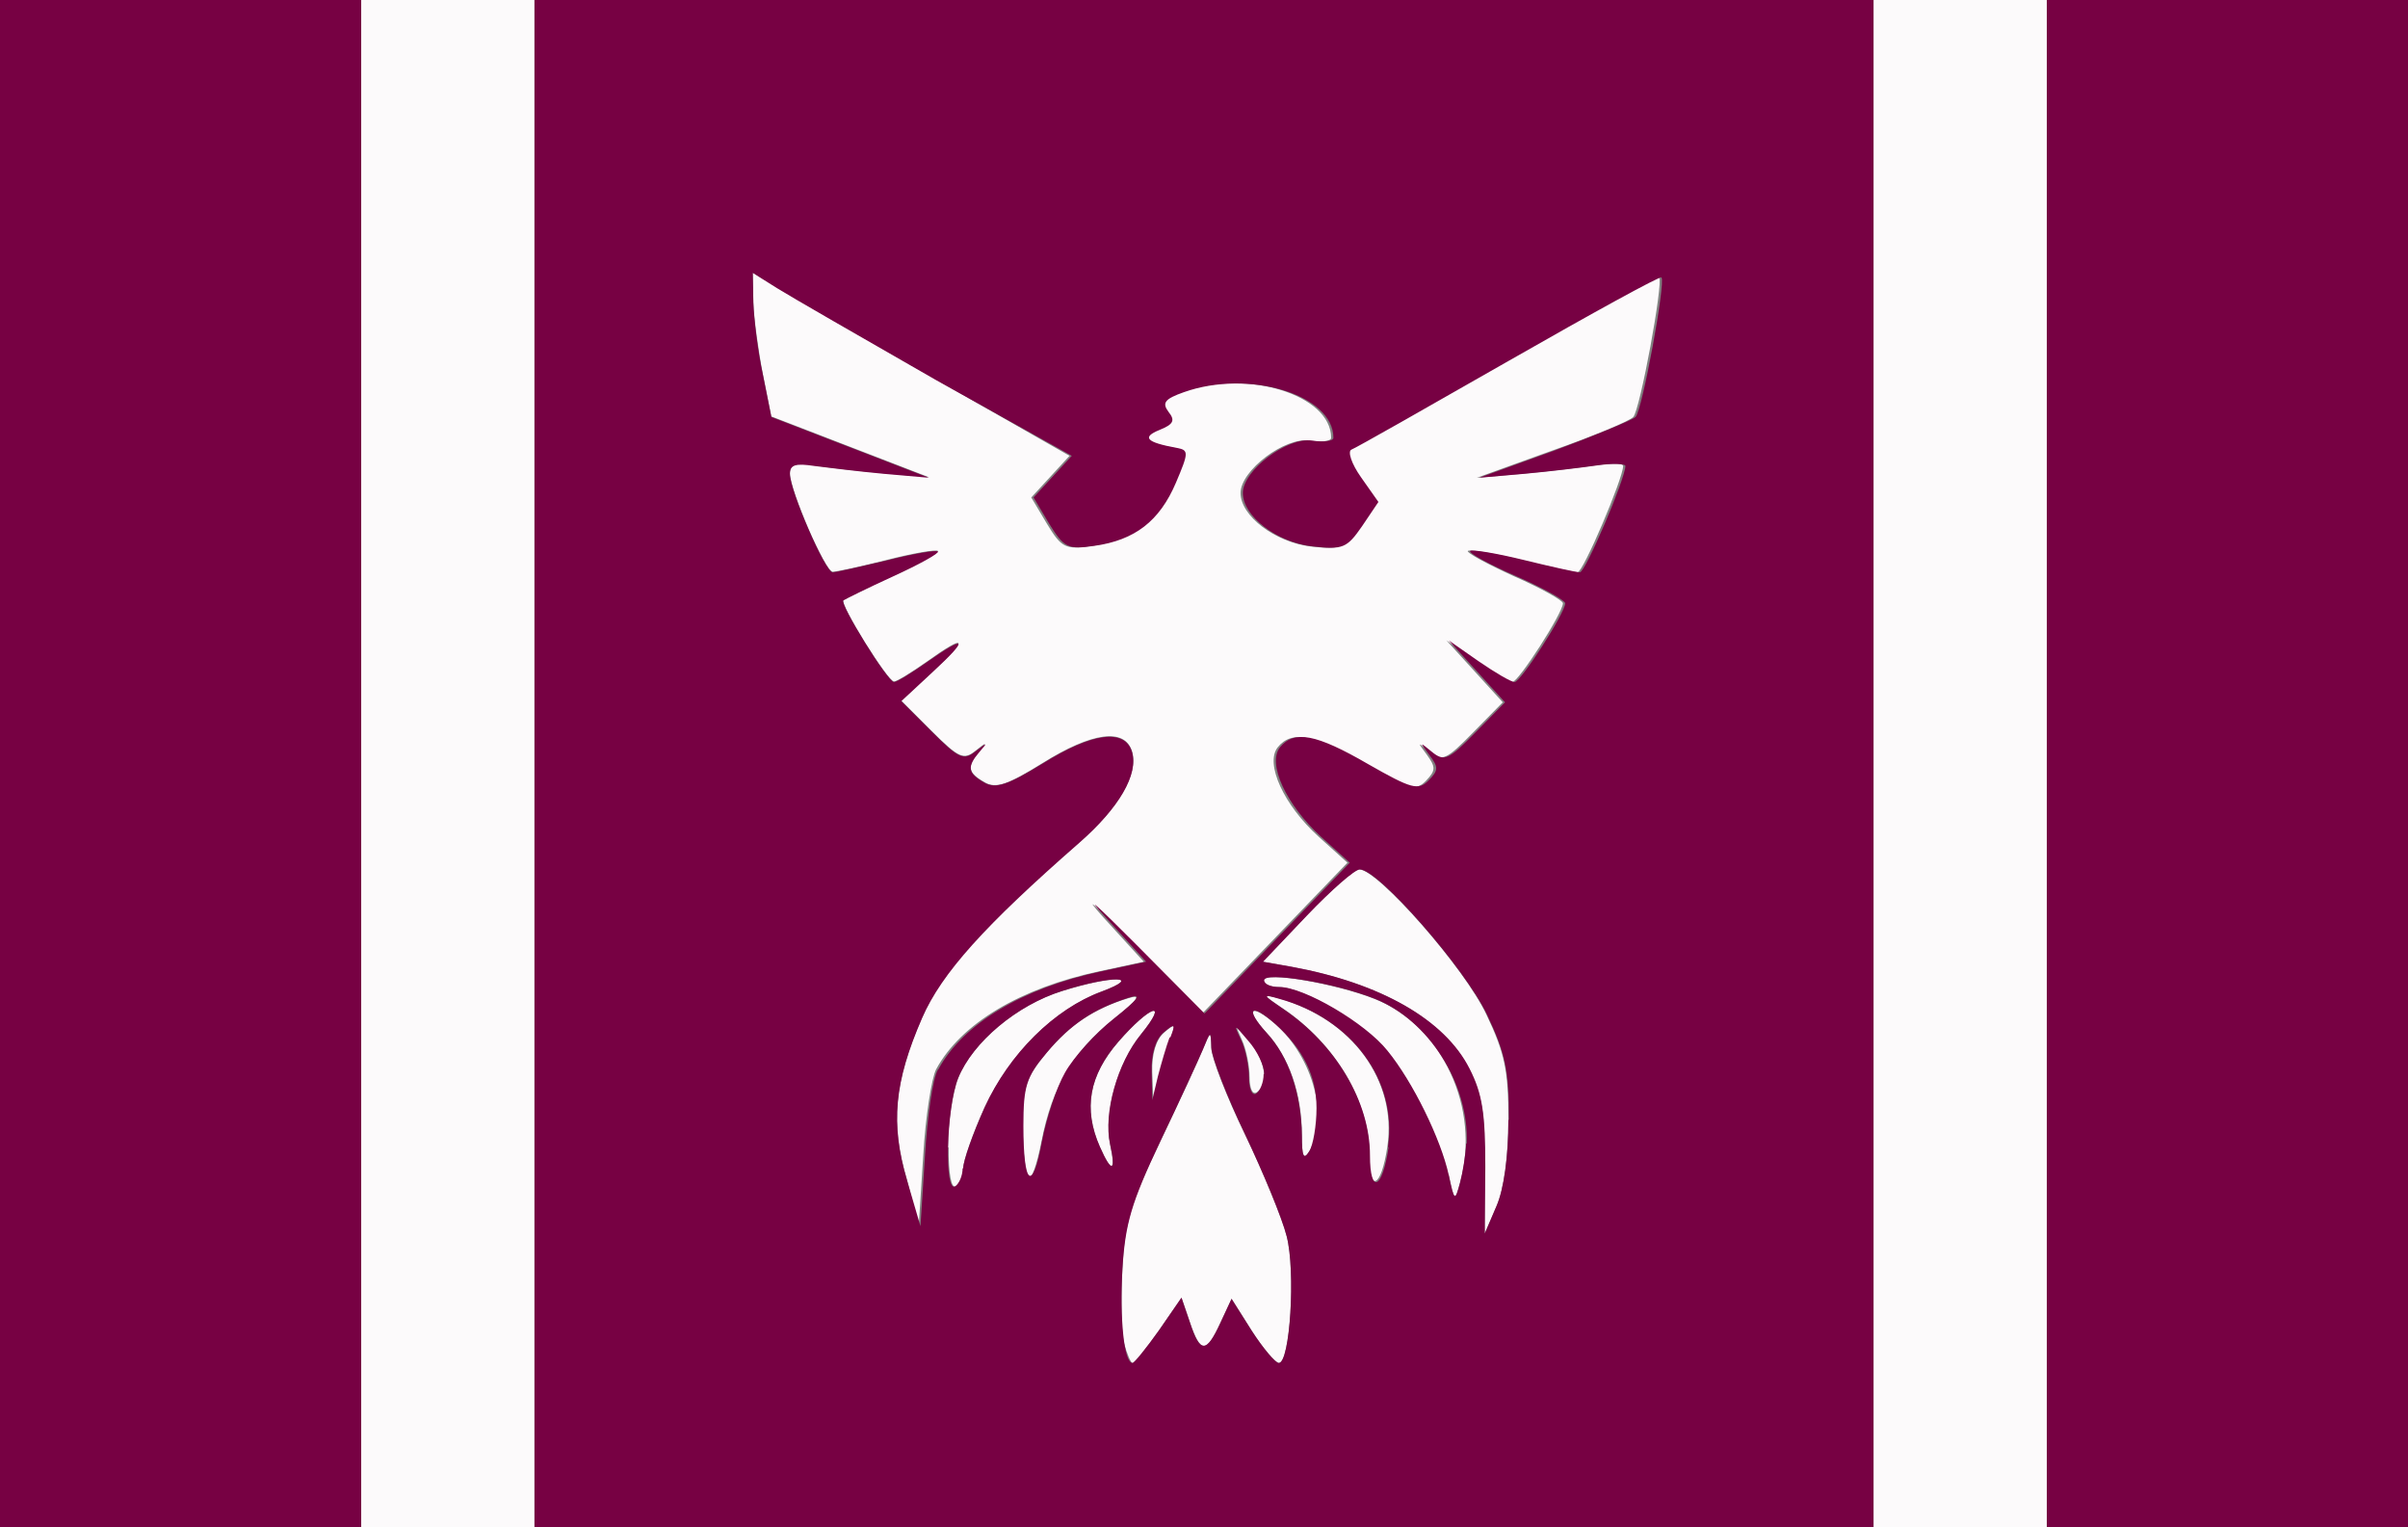 <svg height="271.415" width="428" xmlns="http://www.w3.org/2000/svg"><rect width="100%" height="100%" fill="#808080" stroke="none"/><path d="m64.2 135.7v-135.7h15.4 15.4v135.7 135.7h-15.4-15.4zm268.8 0v-135.7h15.4 15.4v135.7 135.7h-15.4-15.4zm-133.2 103c-.5-1.9-.6-7.9-.3-13.2.4-8.1 1.5-11.8 6.7-22.6 3.4-7.1 6.8-14.5 7.6-16.4 1.4-3.4 1.4-3.4 1.5-.3 0 1.7 2.7 8.7 6 15.4 3.2 6.7 6.6 14.9 7.4 18.1 1.6 6.3.6 22.5-1.4 22.5-.6 0-2.8-2.6-4.8-5.7l-3.6-5.7-2 4.3c-2.5 5.5-3.5 5.4-5.4-.1l-1.5-4.4-4 5.8c-2.2 3.2-4.3 5.8-4.7 5.8-.3 0-1-1.6-1.5-3.5zm64.1-31.3c.1-9.5-.5-13-2.8-17.5-4.4-8.7-15.7-15.2-31.6-18.1l-5.1-.9 7.8-8.2c4.3-4.5 8.5-8.2 9.4-8.2 3.3 0 18.8 17.6 22.6 25.8 3.3 6.9 3.9 10 3.9 18.7 0 6.5-.8 12.3-2.1 15.3l-2.1 4.9zm-102.7 2.2c-3-9.9-2.3-17.3 2.7-28.8 3.4-8 11-16.4 27.9-31.1 7.1-6.2 10.6-12.2 9.4-16.2-1.3-4.2-7.1-3.4-15.9 2.1-6.1 3.8-8.3 4.6-10.3 3.4-3-1.7-3.2-2.8-.9-5.5 1.4-1.7 1.3-1.7-.7-.1-2.1 1.7-3 1.3-7.8-3.5l-5.4-5.4 5.6-5.2c6.5-6 6-6.8-1.1-1.7-2.7 1.9-5.3 3.5-5.8 3.5-1.1 0-9.7-13.8-9-14.5.3-.2 4.3-2.2 8.9-4.3s8.2-4.1 7.9-4.4-4.4.4-9.1 1.6-9 2.1-9.6 2.1c-1.3 0-7.6-14.5-7.6-17.5 0-1.6 1.1-1.9 4.3-1.4 2.4.4 8 1 12.4 1.4l8 .7-14-5.4-14-5.4-1.5-7.5c-.8-4.1-1.6-9.9-1.7-12.8l-.1-5.3 4.3 2.7c2.4 1.5 15.1 8.8 28.2 16.3l23.8 13.6-3.4 3.7-3.4 3.7 2.8 4.7c2.6 4.3 3.3 4.6 8 3.9 7.2-1 11.6-4.4 14.5-11.2 2.3-5.4 2.4-5.8.2-6.2-5.5-1-6.4-1.9-3.1-3.2 2.5-1 2.8-1.7 1.6-3.2s-.7-2.2 2.7-3.5c11.5-4.2 26.6.4 26.6 8.1 0 .6-1.7.8-3.8.5-4.4-.7-12.3 5.3-12.3 9.3 0 4.1 6.1 8.7 12.4 9.5 5.4.6 6.1.3 8.8-3.6l2.9-4.3-3.1-4.4c-1.7-2.4-2.5-4.6-1.7-4.9.7-.3 13.3-7.4 28-15.8s26.8-15.1 27.1-14.8c.8.8-3.4 23.6-4.6 24.8-.6.7-7.1 3.4-14.5 6l-13.3 4.8 8-.7c4.4-.4 10.3-1.1 13-1.5 2.8-.4 5-.4 5 .1 0 2.2-7.1 18.9-8.1 18.9-.6 0-5.1-1-10-2.2s-9.2-1.9-9.5-1.6 3.4 2.3 8.2 4.5c4.8 2.1 8.7 4.3 8.7 4.8 0 1.7-7.9 14-9 14-.6 0-3.5-1.7-6.4-3.7l-5.3-3.7 5 5.5 5 5.5-5.3 5.4c-4.7 4.8-5.5 5.2-7.7 3.4s-2.2-1.8-.5.5c1.6 2.2 1.6 2.8-.1 4.6-1.8 1.9-3 1.6-10.7-2.9-9.3-5.3-13.2-6.1-15.7-3-2.3 2.9 1.1 10.3 7.3 15.9l5.1 4.6-12.9 13.4-12.9 13.4-12.4-12.5c-6.8-6.9-9.1-9-5.2-4.6l7.2 7.9-7.9 1.7c-14.1 3-24.6 9.3-29 17.4-.8 1.5-1.9 8.4-2.3 15.3l-.8 12.5zm96.2-.8c-1.4-6.4-6.4-16.6-10.9-22.1-3.9-4.8-14.9-11.3-19.2-11.3-1.5 0-2.7-.5-2.7-1.2 0-1.6 12.6.5 19.7 3.3 12.1 4.8 18.9 19.5 15.2 32.7-.9 3.4-1 3.3-2-1.4zm-88.9-4.9c0-4.3.8-9.8 1.8-12.3 2.6-6.5 10.4-13 18.5-15.5 8.9-2.8 14.5-2.7 7 .1-8.4 3.1-16.4 11.1-20.8 20.6-2.1 4.6-3.8 9.5-3.8 10.8s-.6 2.7-1.3 3.2c-.8.5-1.3-2.1-1.3-6.9zm14.3 5.4c-.5-.5-1-4.6-1-9.1 0-7.1.5-8.7 4.2-13.1 4.2-5 8.3-7.8 14.5-9.7 2.5-.8 1.8.2-2.6 3.7-7.2 5.8-10.9 12-12.8 21.8-.8 4.1-1.8 7-2.4 6.4zm60.6-4.1c0-9.5-6-19.7-15.4-26-3.7-2.5-3.7-2.6-.7-1.8 13 3.7 21 14.6 19.3 26.3-1.1 7.5-3.3 8.4-3.3 1.4zm-47.9-1.4c-3-6.8-1.9-12.7 3.3-18.7 5.6-6.5 9.1-7.6 4-1.3-4.2 5.1-6.6 14-5.5 19.5 1.1 5 .2 5.2-1.8.5zm35.9-2c0-7.5-2.3-14-6.3-18.3-3.9-4.3-2.8-5.3 1.6-1.5 6.7 5.9 9.6 16.8 6 22.6-1 1.6-1.3.9-1.3-2.8zm-26.6-11.3c-.1-3.2.7-5.8 2.1-7 2-1.7 2.1-1.6 1.2.9-.6 1.5-1.6 4.7-2.1 7l-1 4.2zm17.3.9c0-2-.6-5-1.4-6.7-1.3-2.9-1.2-2.8 1.3.2 2.9 3.5 3.6 7.8 1.4 9.2-.8.5-1.3-.7-1.3-2.8z" fill="#fcfafb"/><path d="m0 135.7v-135.7h32.1 32.1v135.7 135.7h-32.1-32.1zm95 0v-135.7h119 119v135.7 135.7h-119-119zm111 100.7 4-5.8 1.5 4.4c1.8 5.5 2.9 5.5 5.4.1l2-4.3 3.6 5.7c2 3.1 4.2 5.7 4.8 5.7 2 0 3-16.3 1.4-22.5-.8-3.2-4.2-11.4-7.4-18.1s-5.9-13.6-6-15.4c-.1-3.1-.1-3.1-1.5.3-.8 1.9-4.2 9.3-7.6 16.4-5.1 10.8-6.2 14.5-6.7 22.6-.5 9 .3 16.7 1.8 16.7.3 0 2.4-2.6 4.7-5.8zm62.2-37.4c0-8.7-.6-11.8-3.9-18.7-3.9-8.2-19.3-25.8-22.6-25.8-.9 0-5.1 3.7-9.4 8.2l-7.8 8.2 5.1.9c15.8 2.9 27.2 9.4 31.6 18.1 2.3 4.5 2.8 8 2.8 17.5l-.1 11.8 2.1-4.9c1.3-3 2.1-8.8 2.1-15.3zm-101.4-9c4.4-8.1 14.9-14.4 29-17.4l7.9-1.7-7.2-7.9c-3.9-4.3-1.6-2.2 5.2 4.6l12.4 12.5 12.9-13.4 12.9-13.4-5.1-4.6c-6.2-5.7-9.6-13-7.3-15.9 2.5-3.1 6.4-2.4 15.7 3 7.7 4.4 8.9 4.7 10.7 2.9s1.8-2.4.1-4.6c-1.7-2.3-1.7-2.3.5-.5s3 1.4 7.7-3.4l5.3-5.4-5-5.5-5-5.5 5.3 3.7c2.9 2 5.8 3.7 6.4 3.7 1.1 0 9-12.3 9-14 0-.5-3.9-2.7-8.7-4.8s-8.5-4.1-8.2-4.5c.3-.3 4.6.4 9.5 1.6s9.4 2.2 10 2.2c1 0 8.1-16.7 8.1-18.9 0-.4-2.3-.5-5-.1-2.8.4-8.6 1.1-13 1.5l-8 .7 13.3-4.8c7.3-2.7 13.8-5.4 14.5-6 1.2-1.2 5.4-24 4.6-24.8-.2-.3-12.4 6.4-27.1 14.8s-27.2 15.5-28 15.8c-.7.3 0 2.5 1.7 4.9l3.1 4.4-2.9 4.3c-2.7 3.9-3.4 4.2-8.8 3.6-6.4-.7-12.4-5.4-12.4-9.5 0-4 7.9-10 12.3-9.3 2.1.3 3.8.1 3.8-.5 0-7.7-15.1-12.2-26.6-8.1-3.4 1.2-3.9 1.9-2.7 3.5 1.2 1.5.9 2.2-1.6 3.2-3.2 1.3-2.4 2.2 3.1 3.2 2.1.4 2.1.8-.2 6.2-2.9 6.8-7.3 10.2-14.5 11.2-4.7.7-5.4.3-8-3.9l-2.8-4.7 3.4-3.7 3.4-3.7-24.2-13.5c-13.1-7.5-25.8-14.8-28.2-16.3l-4.3-2.7.1 5.3c.1 2.9.8 8.7 1.7 12.8l1.5 7.5 14 5.4 14 5.4-8-.7c-4.4-.4-10-1.1-12.4-1.4-3.3-.5-4.3-.2-4.3 1.4 0 3 6.3 17.5 7.6 17.5.6 0 4.9-1 9.6-2.1 4.7-1.2 8.8-1.9 9.1-1.6s-3.3 2.3-7.9 4.4-8.6 4.1-8.9 4.3c-.7.6 7.9 14.5 9 14.5.5 0 3.1-1.6 5.8-3.5 7.1-5 7.6-4.3 1.1 1.7l-5.6 5.2 5.4 5.4c4.8 4.8 5.7 5.2 7.8 3.5 2.1-1.6 2.2-1.6.7.1-2.3 2.7-2.1 3.8.9 5.5 2 1.1 4.1.4 10.3-3.4 8.8-5.5 14.6-6.3 15.9-2.1 1.2 4-2.3 10-9.4 16.2-16.8 14.7-24.4 23.1-27.9 31.1-5 11.5-5.6 18.8-2.7 28.8l2.4 8.2.8-12.5c.4-6.9 1.4-13.8 2.3-15.3zm93.9 13.2c.4-10.7-6.8-21.9-16.3-25.7-7-2.8-19.7-4.9-19.7-3.3 0 .7 1.2 1.2 2.7 1.2 4.4 0 15.3 6.4 19.2 11.3 4.5 5.5 9.5 15.7 10.9 22.1 1 4.7 1.1 4.7 2 1.4.5-1.9 1-5 1.1-7zm-89.5 4.4c0-1.3 1.7-6.1 3.8-10.8 4.4-9.6 12.4-17.5 20.8-20.6 7.5-2.8 1.9-2.9-7-.1-8 2.5-15.9 9.1-18.5 15.5-2.1 5.3-2.5 20.5-.5 19.2.7-.5 1.3-1.9 1.3-3.2zm18.1-17c1.5-2.7 5.4-7 8.7-9.6 4.4-3.5 5.1-4.5 2.6-3.7-6.2 2-10.3 4.7-14.5 9.7-3.7 4.4-4.2 6-4.2 13.1 0 10.6 1.6 11.9 3.3 2.7.8-4.1 2.6-9.6 4.1-12.2zm57.4 13.2c1.7-11.7-6.3-22.7-19.3-26.3-3.1-.9-3-.7.7 1.8 9.3 6.3 15.4 16.5 15.4 26 0 7 2.2 6.1 3.3-1.4zm-49.4-.5c-1.2-5.5 1.3-14.4 5.5-19.5 5.1-6.3 1.6-5.1-4 1.3-5.2 6-6.3 11.9-3.3 18.7 2.1 4.7 2.9 4.5 1.8-.5zm36.7-6.4c0-5.7-2.4-10.5-7.3-14.9-4.4-3.9-5.5-2.8-1.6 1.5 4 4.3 6.2 10.9 6.3 18.3 0 3.7.3 4.4 1.3 2.8.7-1.1 1.3-4.6 1.3-7.7zm-26-12.5c1-2.5.8-2.6-1.2-.9-1.4 1.2-2.2 3.8-2.1 7l.1 5 1-4.2c.6-2.3 1.5-5.4 2.1-7zm16.7 6.4c0-1.4-1.2-4-2.8-5.8-2.6-3.1-2.7-3.1-1.3-.2.8 1.7 1.4 4.7 1.4 6.7 0 2.1.6 3.3 1.3 2.8s1.3-2 1.3-3.4zm139.1-55.1v-135.7h32.1 32.1v135.7 135.7h-32.1-32.1z" fill="#770143"/></svg>